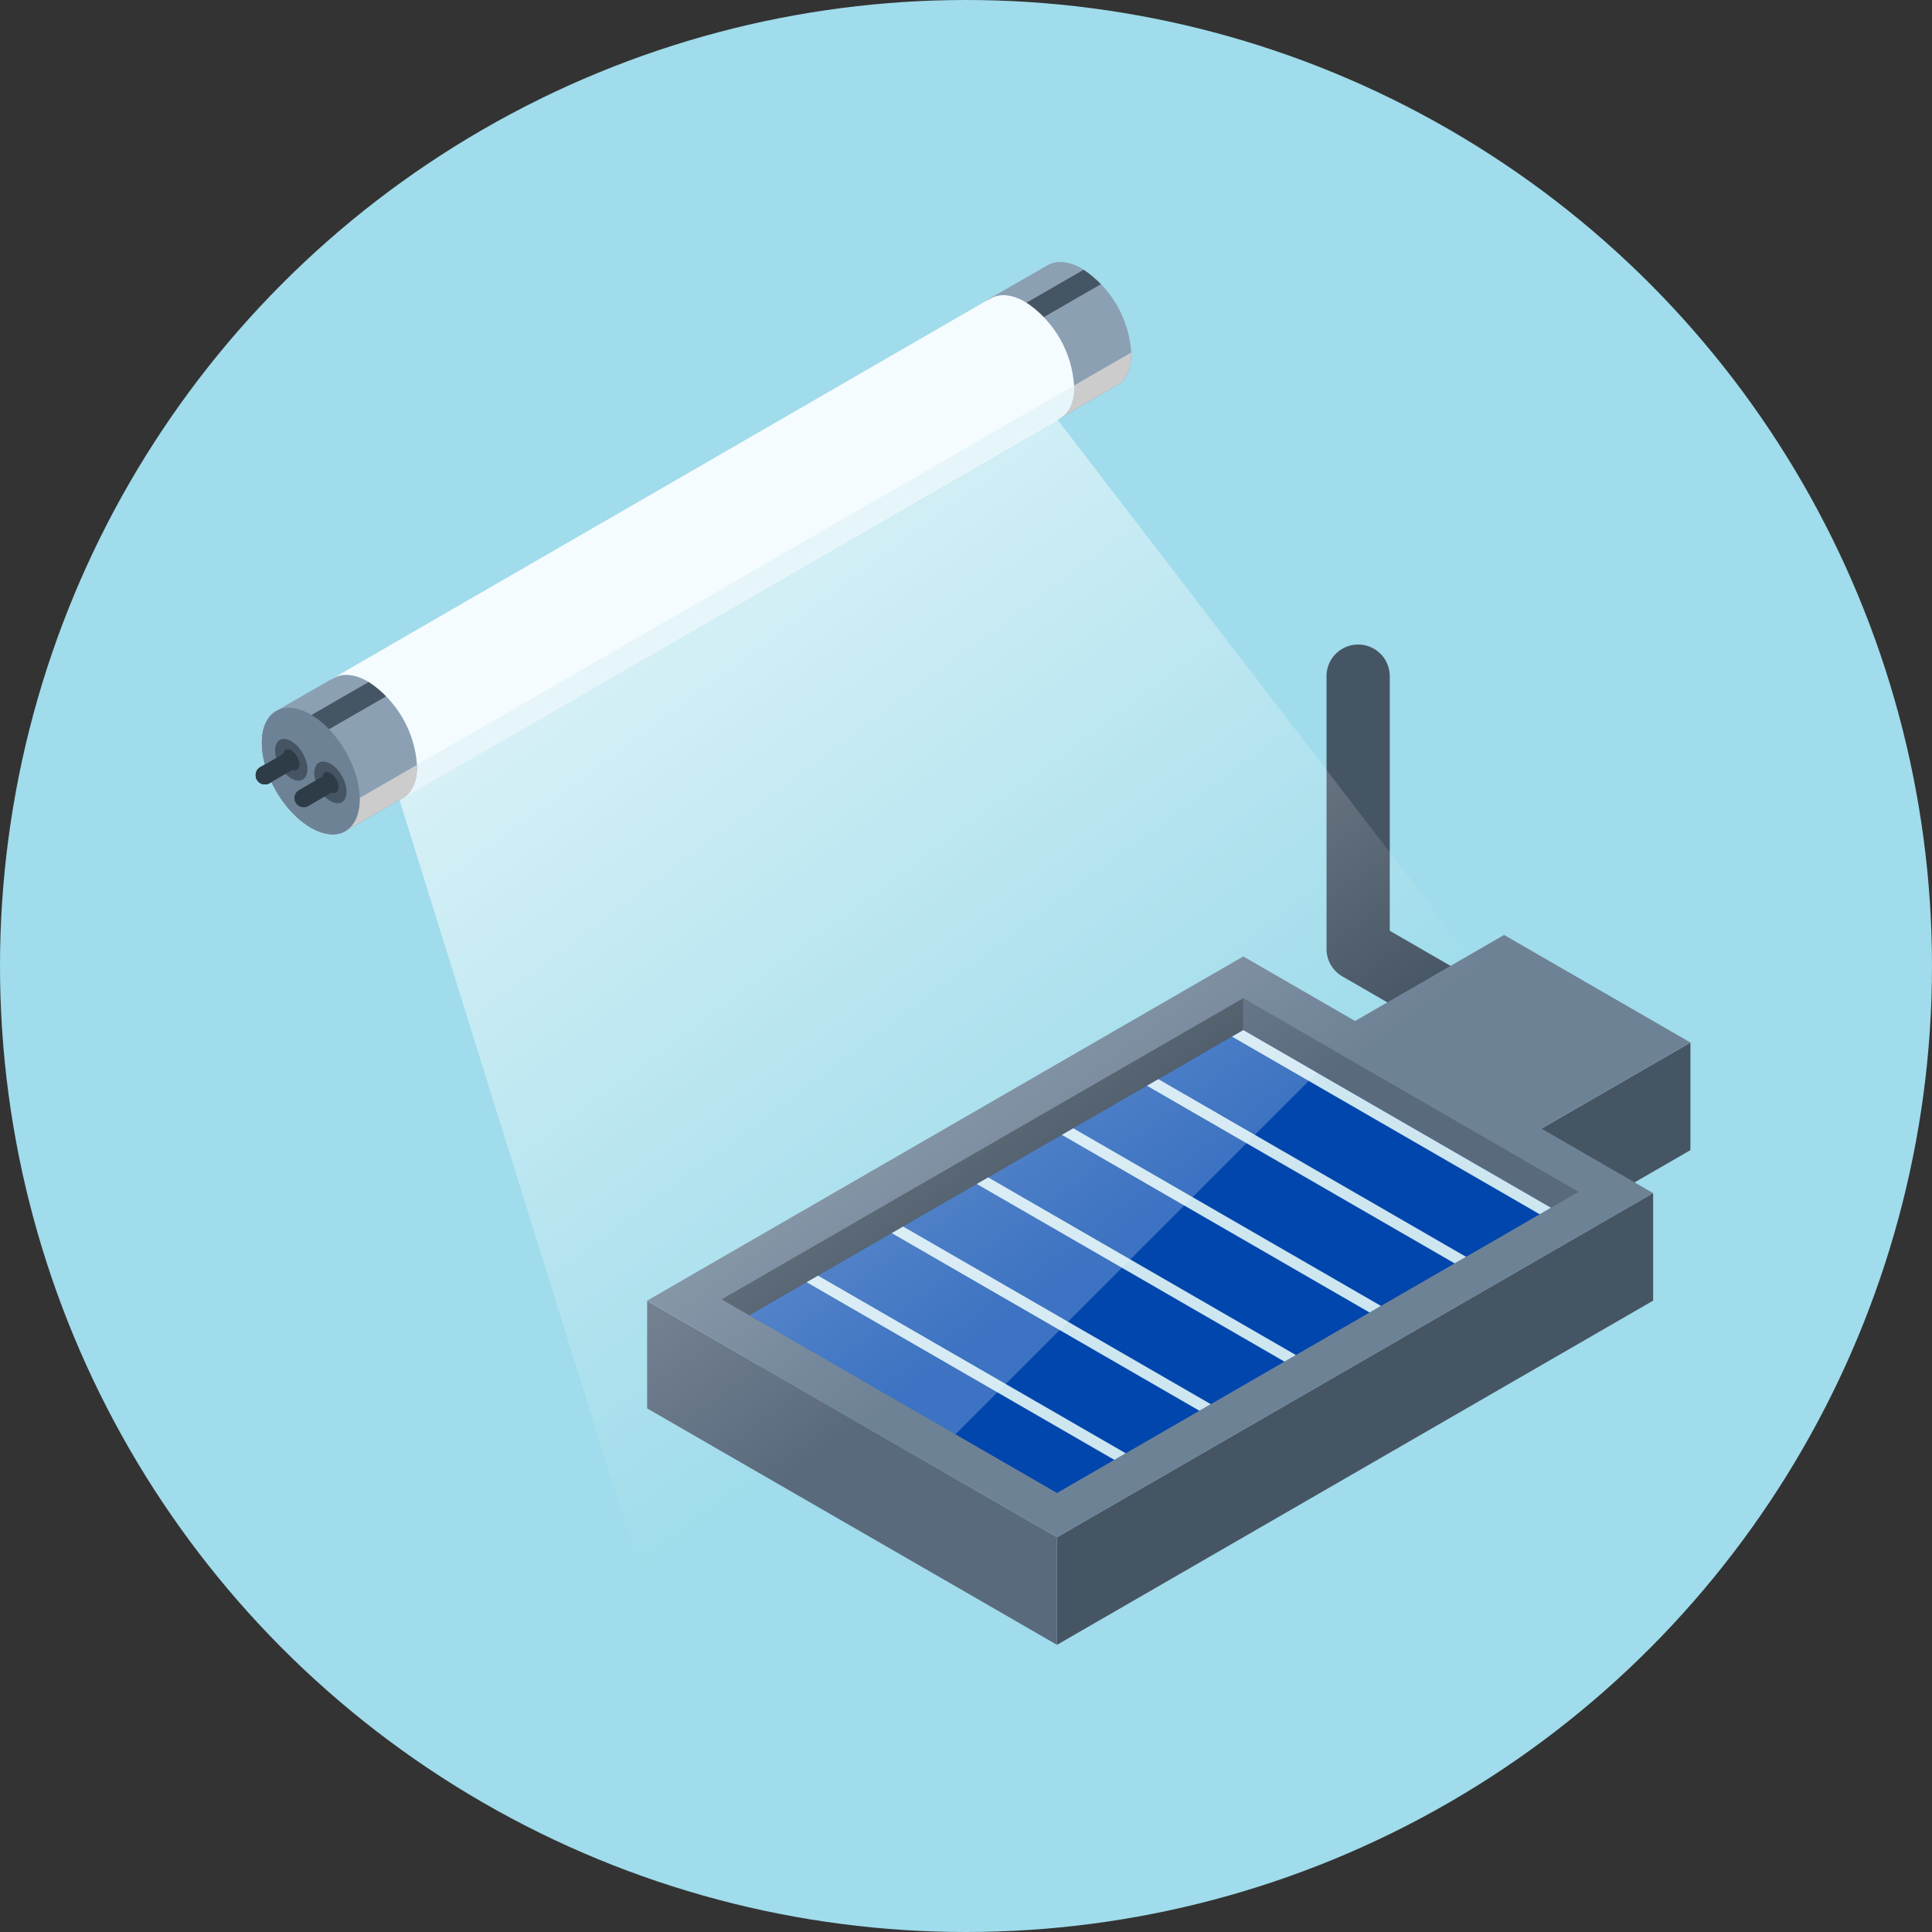 <svg xmlns="http://www.w3.org/2000/svg" xmlns:xlink="http://www.w3.org/1999/xlink" width="280" height="280" viewBox="0 0 280 280">
  <rect x="0" y="0" width="280" height="280" fill="#333333" stroke="none"/>
  <defs>
    <clipPath id="clip-path">
      <circle id="楕円形_10" data-name="楕円形 10" cx="140" cy="140" r="140" transform="translate(833 6370)" fill="#ff6d6d"/>
    </clipPath>
    <clipPath id="clip-path-2">
      <path id="パス_809" data-name="パス 809" d="M838.9,500.989l75.6-43.648-48.6-28.06-75.6,43.649Z" transform="translate(-790.295 -429.28)" fill="none"/>
    </clipPath>
    <clipPath id="clip-path-3">
      <path id="パス_808" data-name="パス 808" d="M838.9,513.1l75.6-43.648-48.6-28.06-75.6,43.649Z" transform="translate(-790.295 -441.389)" fill="none"/>
    </clipPath>
    <clipPath id="clip-path-4">
      <path id="パス_814" data-name="パス 814" d="M1675.615,369.955a15.686,15.686,0,0,0-7.1-12.292c-1.935-1.117-3.689-1.234-4.969-.522h0l-.092.053-8.412,4.84,10.159,17.308,8.2-4.725C1674.767,373.908,1675.615,372.291,1675.615,369.955Z" transform="translate(-1655.045 -356.695)" fill="none"/>
    </clipPath>
    <clipPath id="clip-path-5">
      <path id="パス_817" data-name="パス 817" d="M1506.184,382.822a15.685,15.685,0,0,0-7.1-12.292c-1.935-1.118-3.689-1.234-4.969-.523h0l-.092.053-95.35,55.087,10.159,17.308,95.142-54.972C1505.336,386.775,1506.184,385.158,1506.184,382.822Z" transform="translate(-1398.676 -369.562)" fill="none"/>
    </clipPath>
    <clipPath id="clip-path-6">
      <path id="パス_821" data-name="パス 821" d="M1396.9,531.046a15.686,15.686,0,0,0-7.1-12.292c-1.936-1.117-3.689-1.234-4.969-.523h0l-.092.053-8.411,4.84,10.16,17.308,8.2-4.725C1396.052,535,1396.9,533.383,1396.9,531.046Z" transform="translate(-1376.331 -517.786)" fill="none"/>
    </clipPath>
    <linearGradient id="linear-gradient" x1="0.22" y1="0.151" x2="0.644" y2="0.803" gradientUnits="objectBoundingBox">
      <stop offset="0" stop-color="#fff"/>
      <stop offset="0.496" stop-color="#fff" stop-opacity="0.349"/>
      <stop offset="0.776" stop-color="#fff" stop-opacity="0"/>
      <stop offset="1" stop-color="#fff" stop-opacity="0"/>
    </linearGradient>
  </defs>
  <g id="app-04" transform="translate(-833 -6370)" clip-path="url(#clip-path)">
    <path id="パス_2131" data-name="パス 2131" d="M0,0H367.667V354H0Z" transform="translate(806.333 6344)" fill="#a0dceb"/>
    <g id="グループ_557" data-name="グループ 557" transform="translate(4420.117 3087.243)">
      <g id="グループ_443" data-name="グループ 443" transform="translate(-3493.332 3376.17)">
        <g id="Object_Solar_Antenna" transform="translate(98.465 0)">
          <path id="パス_799" data-name="パス 799" d="M1047.283,356.952a4.558,4.558,0,0,1-2.287-.615l-22.829-13.18a4.582,4.582,0,0,1-2.291-3.968V299.647a4.582,4.582,0,0,1,9.165,0v36.9l20.538,11.858a4.583,4.583,0,0,1-2.3,8.551Z" transform="translate(-1019.876 -295.065)" fill="#465564"/>
        </g>
        <g id="Object_Solar_Base" transform="translate(0 42.088)">
          <g id="グループ_336" data-name="グループ 336">
            <path id="パス_800" data-name="パス 800" d="M1101.42,474.194l21.6-12.471V446.134l-21.6,12.471Z" transform="translate(-971.817 -430.536)" fill="#465564"/>
            <path id="パス_801" data-name="パス 801" d="M917.576,568.724l86.4-49.885V503.25l-86.4,49.885Z" transform="translate(-858.174 -465.842)" fill="#465564"/>
            <path id="パス_802" data-name="パス 802" d="M821.413,594.008V578.419l-59.4-34.266v15.589Z" transform="translate(-762.011 -491.127)" fill="#5a6a7d"/>
            <g id="グループ_335" data-name="グループ 335">
              <path id="パス_803" data-name="パス 803" d="M831.439,483.23l108-62.355-27-15.589-108,62.355Z" transform="translate(-788.237 -405.286)" fill="#6e8296"/>
              <path id="パス_804" data-name="パス 804" d="M821.413,497.63l86.4-49.884-59.4-34.3-86.4,49.884Z" transform="translate(-762.011 -410.332)" fill="#6e8296"/>
              <g id="グループ_334" data-name="グループ 334" transform="translate(10.8 9.162)">
                <g id="グループ_333" data-name="グループ 333" clip-path="url(#clip-path-2)">
                  <path id="パス_805" data-name="パス 805" d="M790.294,479.165l75.6-43.649V429.28l-75.6,43.649Z" transform="translate(-790.294 -429.28)" fill="#465564"/>
                  <path id="パス_806" data-name="パス 806" d="M1036.886,463.576V457.34l-48.6-28.06v6.236Z" transform="translate(-912.683 -429.28)" fill="#5a6a7d"/>
                  <g id="画面" transform="translate(0 4.624)">
                    <g id="グループ_332" data-name="グループ 332" clip-path="url(#clip-path-3)">
                      <path id="パス_807" data-name="パス 807" d="M838.9,513.1l75.6-43.648-48.6-28.06-75.6,43.649Z" transform="translate(-790.295 -441.389)" fill="#0046ad"/>
                      <g id="グループ_331" data-name="グループ 331" transform="translate(-0.318 -0.66)" style="mix-blend-mode: color-burn;isolation: isolate">
                        <rect id="長方形_105" data-name="長方形 105" width="1.651" height="57.772" transform="matrix(0.5, -0.866, 0.866, 0.5, 73.981, 1.43)" fill="#cde6f0"/>
                        <rect id="長方形_106" data-name="長方形 106" width="1.651" height="57.772" transform="matrix(0.5, -0.866, 0.866, 0.5, 61.651, 8.549)" fill="#cde6f0"/>
                        <rect id="長方形_107" data-name="長方形 107" width="1.652" height="57.772" transform="translate(49.321 15.668) rotate(-60)" fill="#cde6f0"/>
                        <rect id="長方形_108" data-name="長方形 108" width="1.652" height="57.772" transform="matrix(0.5, -0.866, 0.866, 0.5, 36.991, 22.787)" fill="#cde6f0"/>
                        <rect id="長方形_109" data-name="長方形 109" width="1.652" height="57.772" transform="translate(24.66 29.906) rotate(-60)" fill="#cde6f0"/>
                        <rect id="長方形_110" data-name="長方形 110" width="1.652" height="57.772" transform="matrix(0.5, -0.866, 0.866, 0.5, 12.33, 37.025)" fill="#cde6f0"/>
                        <rect id="長方形_111" data-name="長方形 111" width="1.652" height="57.772" transform="translate(0 44.144) rotate(-60)" fill="#cde6f0"/>
                      </g>
                      <rect id="長方形_112" data-name="長方形 112" width="164.959" height="320.753" transform="translate(56.267 -197.09) rotate(45)" fill="#f5fcff" opacity="0.25"/>
                    </g>
                  </g>
                </g>
              </g>
            </g>
          </g>
        </g>
      </g>
      <g id="グループ_467" data-name="グループ 467" transform="translate(-3552.105 3320.757)">
        <g id="グループ_353" data-name="グループ 353" transform="translate(0 0)">
          <path id="パス_810" data-name="パス 810" d="M1417.591,438.544a10.026,10.026,0,0,1-5.022-18.709l86.222-49.781a10.025,10.025,0,0,1,10.025,17.365l-86.222,49.78A9.981,9.981,0,0,1,1417.591,438.544Z" transform="translate(-1391.1 -364.248)" fill="#f5fcff"/>
          <g id="グループ_346" data-name="グループ 346" transform="translate(103.49)">
            <g id="グループ_345" data-name="グループ 345" transform="translate(4.86)">
              <g id="グループ_344" data-name="グループ 344" clip-path="url(#clip-path-4)">
                <path id="パス_811" data-name="パス 811" d="M1675.615,369.955a15.686,15.686,0,0,0-7.1-12.292c-1.935-1.117-3.689-1.234-4.969-.522h0l-.092.053-8.412,4.84,10.159,17.308,8.2-4.725C1674.767,373.908,1675.615,372.291,1675.615,369.955Z" transform="translate(-1655.045 -356.695)" fill="#8ca0b4"/>
                <path id="パス_812" data-name="パス 812" d="M1338.371,486.012l-35.445-20.464,165.409-95.5,35.445,20.464Z" transform="translate(-1433.671 -365.09)" fill="#ccc" style="mix-blend-mode: color-burn;isolation: isolate"/>
                <path id="パス_813" data-name="パス 813" d="M1382.483,425.659l-3.064-1.769,118.745-68.471,3.065,1.769Z" transform="translate(-1481.761 -355.893)" fill="#465564" style="mix-blend-mode: screen;isolation: isolate"/>
              </g>
            </g>
            <ellipse id="楕円形_42" data-name="楕円形 42" cx="5.794" cy="10.036" rx="5.794" ry="10.036" transform="translate(0 8.142) rotate(-30.001)" fill="#6e8296"/>
            <ellipse id="楕円形_43" data-name="楕円形 43" cx="1.912" cy="3.312" rx="1.912" ry="3.312" transform="translate(3.886 10.385) rotate(-30.001)" fill="#465564"/>
            <ellipse id="楕円形_44" data-name="楕円形 44" cx="0.966" cy="1.673" rx="0.966" ry="1.673" transform="translate(5.525 11.332) rotate(-30.001)" fill="#2d3c46"/>
            <ellipse id="楕円形_45" data-name="楕円形 45" cx="1.912" cy="3.312" rx="1.912" ry="3.312" transform="translate(9.563 13.663) rotate(-30.001)" fill="#465564"/>
            <ellipse id="楕円形_46" data-name="楕円形 46" cx="0.966" cy="1.673" rx="0.966" ry="1.673" transform="translate(11.202 14.609) rotate(-30.001)" fill="#2d3c46"/>
          </g>
          <g id="グループ_349" data-name="グループ 349" transform="translate(8.297 4.778)">
            <g id="グループ_348" data-name="グループ 348" transform="translate(4.86)">
              <g id="グループ_347" data-name="グループ 347" clip-path="url(#clip-path-5)">
                <path id="パス_815" data-name="パス 815" d="M1506.184,382.822a15.685,15.685,0,0,0-7.1-12.292c-1.935-1.118-3.689-1.234-4.969-.523h0l-.092.053-95.35,55.087,10.159,17.308,95.142-54.972C1505.336,386.775,1506.184,385.158,1506.184,382.822Z" transform="translate(-1398.676 -369.562)" fill="#f5fcff"/>
                <path id="パス_816" data-name="パス 816" d="M1338.371,486.012l-35.445-20.464,165.409-95.5,35.445,20.464Z" transform="translate(-1338.479 -369.868)" fill="#e6f5fa" style="mix-blend-mode: multiply;isolation: isolate"/>
              </g>
            </g>
            <ellipse id="楕円形_47" data-name="楕円形 47" cx="5.794" cy="10.036" rx="5.794" ry="10.036" transform="translate(0 58.389) rotate(-30.001)" fill="#e6f5fa"/>
          </g>
          <g id="グループ_352" data-name="グループ 352" transform="translate(0 59.815)">
            <g id="グループ_351" data-name="グループ 351" transform="translate(4.86)">
              <g id="グループ_350" data-name="グループ 350" clip-path="url(#clip-path-6)">
                <path id="パス_818" data-name="パス 818" d="M1396.9,531.046a15.686,15.686,0,0,0-7.1-12.292c-1.936-1.117-3.689-1.234-4.969-.523h0l-.092.053-8.411,4.84,10.16,17.308,8.2-4.725C1396.052,535,1396.9,533.383,1396.9,531.046Z" transform="translate(-1376.331 -517.786)" fill="#8ca0b4"/>
                <path id="パス_819" data-name="パス 819" d="M1338.371,486.012l-35.445-20.464,165.409-95.5,35.445,20.464Z" transform="translate(-1330.182 -424.905)" fill="#ccc" style="mix-blend-mode: color-burn;isolation: isolate"/>
                <path id="パス_820" data-name="パス 820" d="M1382.483,425.659l-3.064-1.769,118.745-68.471,3.065,1.769Z" transform="translate(-1378.272 -415.708)" fill="#465564" style="mix-blend-mode: screen;isolation: isolate"/>
              </g>
            </g>
            <ellipse id="楕円形_48" data-name="楕円形 48" cx="5.794" cy="10.036" rx="5.794" ry="10.036" transform="translate(0 8.142) rotate(-30.001)" fill="#6e8296"/>
            <ellipse id="楕円形_49" data-name="楕円形 49" cx="1.912" cy="3.312" rx="1.912" ry="3.312" transform="translate(3.886 10.385) rotate(-30.001)" fill="#465564"/>
            <ellipse id="楕円形_50" data-name="楕円形 50" cx="0.966" cy="1.673" rx="0.966" ry="1.673" transform="translate(5.525 11.332) rotate(-30.001)" fill="#2d3c46"/>
            <ellipse id="楕円形_51" data-name="楕円形 51" cx="1.912" cy="3.312" rx="1.912" ry="3.312" transform="translate(9.563 13.663) rotate(-30.001)" fill="#465564"/>
            <ellipse id="楕円形_52" data-name="楕円形 52" cx="0.966" cy="1.673" rx="0.966" ry="1.673" transform="translate(11.202 14.609) rotate(-30.001)" fill="#2d3c46"/>
          </g>
          <path id="パス_822" data-name="パス 822" d="M1370.085,552.715a1.337,1.337,0,0,1-.669-2.494l3.342-1.929a1.336,1.336,0,1,1,1.336,2.315l-3.342,1.929A1.323,1.323,0,0,1,1370.085,552.715Z" transform="translate(-1366.703 -477.036)" fill="#2d3c46"/>
          <path id="パス_823" data-name="パス 823" d="M1385.212,561.644a1.336,1.336,0,0,1-.669-2.494l3.341-1.93a1.337,1.337,0,0,1,1.337,2.315l-3.342,1.929A1.323,1.323,0,0,1,1385.212,561.644Z" transform="translate(-1376.213 -482.65)" fill="#2d3c46"/>
        </g>
        <path id="パス_824" data-name="パス 824" d="M1595.036,508.54l-86.634-112.8-92.187,53.126,46.26,148.376Z" transform="translate(-1396.546 -381.244)" opacity="0.6" fill="url(#linear-gradient)"/>
        <g id="グループ_363" data-name="グループ 363" transform="translate(0 0)">
          <g id="グループ_356" data-name="グループ 356" transform="translate(103.49)">
            <g id="グループ_355" data-name="グループ 355" transform="translate(4.86)">
              <g id="グループ_354" data-name="グループ 354" clip-path="url(#clip-path-4)">
                <path id="パス_825" data-name="パス 825" d="M1675.615,369.955a15.686,15.686,0,0,0-7.1-12.292c-1.935-1.117-3.689-1.234-4.969-.522h0l-.092.053-8.412,4.84,10.159,17.308,8.2-4.725C1674.767,373.908,1675.615,372.291,1675.615,369.955Z" transform="translate(-1655.045 -356.695)" fill="#8ca0b4"/>
                <path id="パス_826" data-name="パス 826" d="M1338.371,486.012l-35.445-20.464,165.409-95.5,35.445,20.464Z" transform="translate(-1433.671 -365.09)" fill="#ccc" style="mix-blend-mode: color-burn;isolation: isolate"/>
                <path id="パス_827" data-name="パス 827" d="M1382.483,425.659l-3.064-1.769,118.745-68.471,3.065,1.769Z" transform="translate(-1481.761 -355.893)" fill="#465564" style="mix-blend-mode: screen;isolation: isolate"/>
              </g>
            </g>
            <ellipse id="楕円形_53" data-name="楕円形 53" cx="5.794" cy="10.036" rx="5.794" ry="10.036" transform="translate(0 8.142) rotate(-30.001)" fill="#6e8296"/>
            <ellipse id="楕円形_54" data-name="楕円形 54" cx="1.912" cy="3.312" rx="1.912" ry="3.312" transform="translate(3.886 10.385) rotate(-30.001)" fill="#465564"/>
            <ellipse id="楕円形_55" data-name="楕円形 55" cx="0.966" cy="1.673" rx="0.966" ry="1.673" transform="translate(5.525 11.332) rotate(-30.001)" fill="#2d3c46"/>
            <ellipse id="楕円形_56" data-name="楕円形 56" cx="1.912" cy="3.312" rx="1.912" ry="3.312" transform="translate(9.563 13.663) rotate(-30.001)" fill="#465564"/>
            <ellipse id="楕円形_57" data-name="楕円形 57" cx="0.966" cy="1.673" rx="0.966" ry="1.673" transform="translate(11.202 14.609) rotate(-30.001)" fill="#2d3c46"/>
          </g>
          <g id="グループ_359" data-name="グループ 359" transform="translate(8.297 4.778)">
            <g id="グループ_358" data-name="グループ 358" transform="translate(4.86)">
              <g id="グループ_357" data-name="グループ 357" clip-path="url(#clip-path-5)">
                <path id="パス_829" data-name="パス 829" d="M1506.184,382.822a15.685,15.685,0,0,0-7.1-12.292c-1.935-1.118-3.689-1.234-4.969-.523h0l-.092.053-95.35,55.087,10.159,17.308,95.142-54.972C1505.336,386.775,1506.184,385.158,1506.184,382.822Z" transform="translate(-1398.676 -369.562)" fill="#b4cddc"/>
                <path id="パス_830" data-name="パス 830" d="M1338.371,486.012l-35.445-20.464,165.409-95.5,35.445,20.464Z" transform="translate(-1338.479 -369.868)" fill="#e6f5fa" style="mix-blend-mode: multiply;isolation: isolate"/>
              </g>
            </g>
            <ellipse id="楕円形_58" data-name="楕円形 58" cx="5.794" cy="10.036" rx="5.794" ry="10.036" transform="translate(0 58.389) rotate(-30.001)" fill="#e6f5fa"/>
          </g>
          <g id="グループ_362" data-name="グループ 362" transform="translate(0 59.815)">
            <g id="グループ_361" data-name="グループ 361" transform="translate(4.86)">
              <g id="グループ_360" data-name="グループ 360" clip-path="url(#clip-path-6)">
                <path id="パス_832" data-name="パス 832" d="M1396.9,531.046a15.686,15.686,0,0,0-7.1-12.292c-1.936-1.117-3.689-1.234-4.969-.523h0l-.092.053-8.411,4.84,10.16,17.308,8.2-4.725C1396.052,535,1396.9,533.383,1396.9,531.046Z" transform="translate(-1376.331 -517.786)" fill="#8ca0b4"/>
                <path id="パス_833" data-name="パス 833" d="M1338.371,486.012l-35.445-20.464,165.409-95.5,35.445,20.464Z" transform="translate(-1330.182 -424.905)" fill="#ccc" style="mix-blend-mode: color-burn;isolation: isolate"/>
                <path id="パス_834" data-name="パス 834" d="M1382.483,425.659l-3.064-1.769,118.745-68.471,3.065,1.769Z" transform="translate(-1378.272 -415.708)" fill="#465564" style="mix-blend-mode: screen;isolation: isolate"/>
              </g>
            </g>
            <ellipse id="楕円形_59" data-name="楕円形 59" cx="5.794" cy="10.036" rx="5.794" ry="10.036" transform="translate(0 8.142) rotate(-30.001)" fill="#6e8296"/>
            <ellipse id="楕円形_60" data-name="楕円形 60" cx="1.912" cy="3.312" rx="1.912" ry="3.312" transform="translate(3.886 10.385) rotate(-30.001)" fill="#465564"/>
            <ellipse id="楕円形_61" data-name="楕円形 61" cx="0.966" cy="1.673" rx="0.966" ry="1.673" transform="translate(5.525 11.332) rotate(-30.001)" fill="#2d3c46"/>
            <ellipse id="楕円形_62" data-name="楕円形 62" cx="1.912" cy="3.312" rx="1.912" ry="3.312" transform="translate(9.563 13.663) rotate(-30.001)" fill="#465564"/>
            <ellipse id="楕円形_63" data-name="楕円形 63" cx="0.966" cy="1.673" rx="0.966" ry="1.673" transform="translate(11.202 14.609) rotate(-30.001)" fill="#2d3c46"/>
          </g>
          <path id="パス_836" data-name="パス 836" d="M1370.085,552.715a1.337,1.337,0,0,1-.669-2.494l3.342-1.929a1.336,1.336,0,1,1,1.336,2.315l-3.342,1.929A1.323,1.323,0,0,1,1370.085,552.715Z" transform="translate(-1366.703 -477.036)" fill="#2d3c46"/>
          <path id="パス_837" data-name="パス 837" d="M1385.212,561.644a1.336,1.336,0,0,1-.669-2.494l3.341-1.93a1.337,1.337,0,0,1,1.337,2.315l-3.342,1.929A1.323,1.323,0,0,1,1385.212,561.644Z" transform="translate(-1376.213 -482.65)" fill="#2d3c46"/>
        </g>
        <g id="グループ_373" data-name="グループ 373" transform="translate(0 0)">
          <path id="パス_838" data-name="パス 838" d="M1417.591,438.544a10.026,10.026,0,0,1-5.022-18.709l86.222-49.781a10.025,10.025,0,0,1,10.025,17.365l-86.222,49.78A9.981,9.981,0,0,1,1417.591,438.544Z" transform="translate(-1391.1 -364.248)" fill="#f5fcff"/>
          <g id="グループ_366" data-name="グループ 366" transform="translate(103.49)">
            <g id="グループ_365" data-name="グループ 365" transform="translate(4.86)">
              <g id="グループ_364" data-name="グループ 364" clip-path="url(#clip-path-4)">
                <path id="パス_839" data-name="パス 839" d="M1675.615,369.955a15.686,15.686,0,0,0-7.1-12.292c-1.935-1.117-3.689-1.234-4.969-.522h0l-.092.053-8.412,4.84,10.159,17.308,8.2-4.725C1674.767,373.908,1675.615,372.291,1675.615,369.955Z" transform="translate(-1655.045 -356.695)" fill="#8ca0b4"/>
                <path id="パス_840" data-name="パス 840" d="M1338.371,486.012l-35.445-20.464,165.409-95.5,35.445,20.464Z" transform="translate(-1433.671 -365.09)" fill="#ccc" style="mix-blend-mode: color-burn;isolation: isolate"/>
                <path id="パス_841" data-name="パス 841" d="M1382.483,425.659l-3.064-1.769,118.745-68.471,3.065,1.769Z" transform="translate(-1481.761 -355.893)" fill="#465564" style="mix-blend-mode: screen;isolation: isolate"/>
              </g>
            </g>
            <ellipse id="楕円形_64" data-name="楕円形 64" cx="5.794" cy="10.036" rx="5.794" ry="10.036" transform="translate(0 8.142) rotate(-30.001)" fill="#6e8296"/>
            <ellipse id="楕円形_65" data-name="楕円形 65" cx="1.912" cy="3.312" rx="1.912" ry="3.312" transform="translate(3.886 10.385) rotate(-30.001)" fill="#465564"/>
            <ellipse id="楕円形_66" data-name="楕円形 66" cx="0.966" cy="1.673" rx="0.966" ry="1.673" transform="translate(5.525 11.332) rotate(-30.001)" fill="#2d3c46"/>
            <ellipse id="楕円形_67" data-name="楕円形 67" cx="1.912" cy="3.312" rx="1.912" ry="3.312" transform="translate(9.563 13.663) rotate(-30.001)" fill="#465564"/>
            <ellipse id="楕円形_68" data-name="楕円形 68" cx="0.966" cy="1.673" rx="0.966" ry="1.673" transform="translate(11.202 14.609) rotate(-30.001)" fill="#2d3c46"/>
          </g>
          <g id="グループ_369" data-name="グループ 369" transform="translate(8.297 4.778)">
            <g id="グループ_368" data-name="グループ 368" transform="translate(4.86)">
              <g id="グループ_367" data-name="グループ 367" clip-path="url(#clip-path-5)">
                <path id="パス_843" data-name="パス 843" d="M1506.184,382.822a15.685,15.685,0,0,0-7.1-12.292c-1.935-1.118-3.689-1.234-4.969-.523h0l-.092.053-95.35,55.087,10.159,17.308,95.142-54.972C1505.336,386.775,1506.184,385.158,1506.184,382.822Z" transform="translate(-1398.676 -369.562)" fill="#f5fcff"/>
                <path id="パス_844" data-name="パス 844" d="M1338.371,486.012l-35.445-20.464,165.409-95.5,35.445,20.464Z" transform="translate(-1338.479 -369.868)" fill="#e6f5fa" style="mix-blend-mode: multiply;isolation: isolate"/>
              </g>
            </g>
            <ellipse id="楕円形_69" data-name="楕円形 69" cx="5.794" cy="10.036" rx="5.794" ry="10.036" transform="translate(0 58.389) rotate(-30.001)" fill="#e6f5fa"/>
          </g>
          <g id="グループ_372" data-name="グループ 372" transform="translate(0 59.815)">
            <g id="グループ_371" data-name="グループ 371" transform="translate(4.86)">
              <g id="グループ_370" data-name="グループ 370" clip-path="url(#clip-path-6)">
                <path id="パス_846" data-name="パス 846" d="M1396.9,531.046a15.686,15.686,0,0,0-7.1-12.292c-1.936-1.117-3.689-1.234-4.969-.523h0l-.092.053-8.411,4.84,10.16,17.308,8.2-4.725C1396.052,535,1396.9,533.383,1396.9,531.046Z" transform="translate(-1376.331 -517.786)" fill="#8ca0b4"/>
                <path id="パス_847" data-name="パス 847" d="M1338.371,486.012l-35.445-20.464,165.409-95.5,35.445,20.464Z" transform="translate(-1330.182 -424.905)" fill="#ccc" style="mix-blend-mode: color-burn;isolation: isolate"/>
                <path id="パス_848" data-name="パス 848" d="M1382.483,425.659l-3.064-1.769,118.745-68.471,3.065,1.769Z" transform="translate(-1378.272 -415.708)" fill="#465564" style="mix-blend-mode: screen;isolation: isolate"/>
              </g>
            </g>
            <ellipse id="楕円形_70" data-name="楕円形 70" cx="5.794" cy="10.036" rx="5.794" ry="10.036" transform="translate(0 8.142) rotate(-30.001)" fill="#6e8296"/>
            <ellipse id="楕円形_71" data-name="楕円形 71" cx="1.912" cy="3.312" rx="1.912" ry="3.312" transform="translate(3.886 10.385) rotate(-30.001)" fill="#465564"/>
            <ellipse id="楕円形_72" data-name="楕円形 72" cx="0.966" cy="1.673" rx="0.966" ry="1.673" transform="translate(5.525 11.332) rotate(-30.001)" fill="#2d3c46"/>
            <ellipse id="楕円形_73" data-name="楕円形 73" cx="1.912" cy="3.312" rx="1.912" ry="3.312" transform="translate(9.563 13.663) rotate(-30.001)" fill="#465564"/>
            <ellipse id="楕円形_74" data-name="楕円形 74" cx="0.966" cy="1.673" rx="0.966" ry="1.673" transform="translate(11.202 14.609) rotate(-30.001)" fill="#2d3c46"/>
          </g>
          <path id="パス_850" data-name="パス 850" d="M1370.085,552.715a1.337,1.337,0,0,1-.669-2.494l3.342-1.929a1.336,1.336,0,1,1,1.336,2.315l-3.342,1.929A1.323,1.323,0,0,1,1370.085,552.715Z" transform="translate(-1366.703 -477.036)" fill="#2d3c46"/>
          <path id="パス_851" data-name="パス 851" d="M1385.212,561.644a1.336,1.336,0,0,1-.669-2.494l3.341-1.93a1.337,1.337,0,0,1,1.337,2.315l-3.342,1.929A1.323,1.323,0,0,1,1385.212,561.644Z" transform="translate(-1376.213 -482.65)" fill="#2d3c46"/>
        </g>
      </g>
    </g>
  </g>
</svg>
